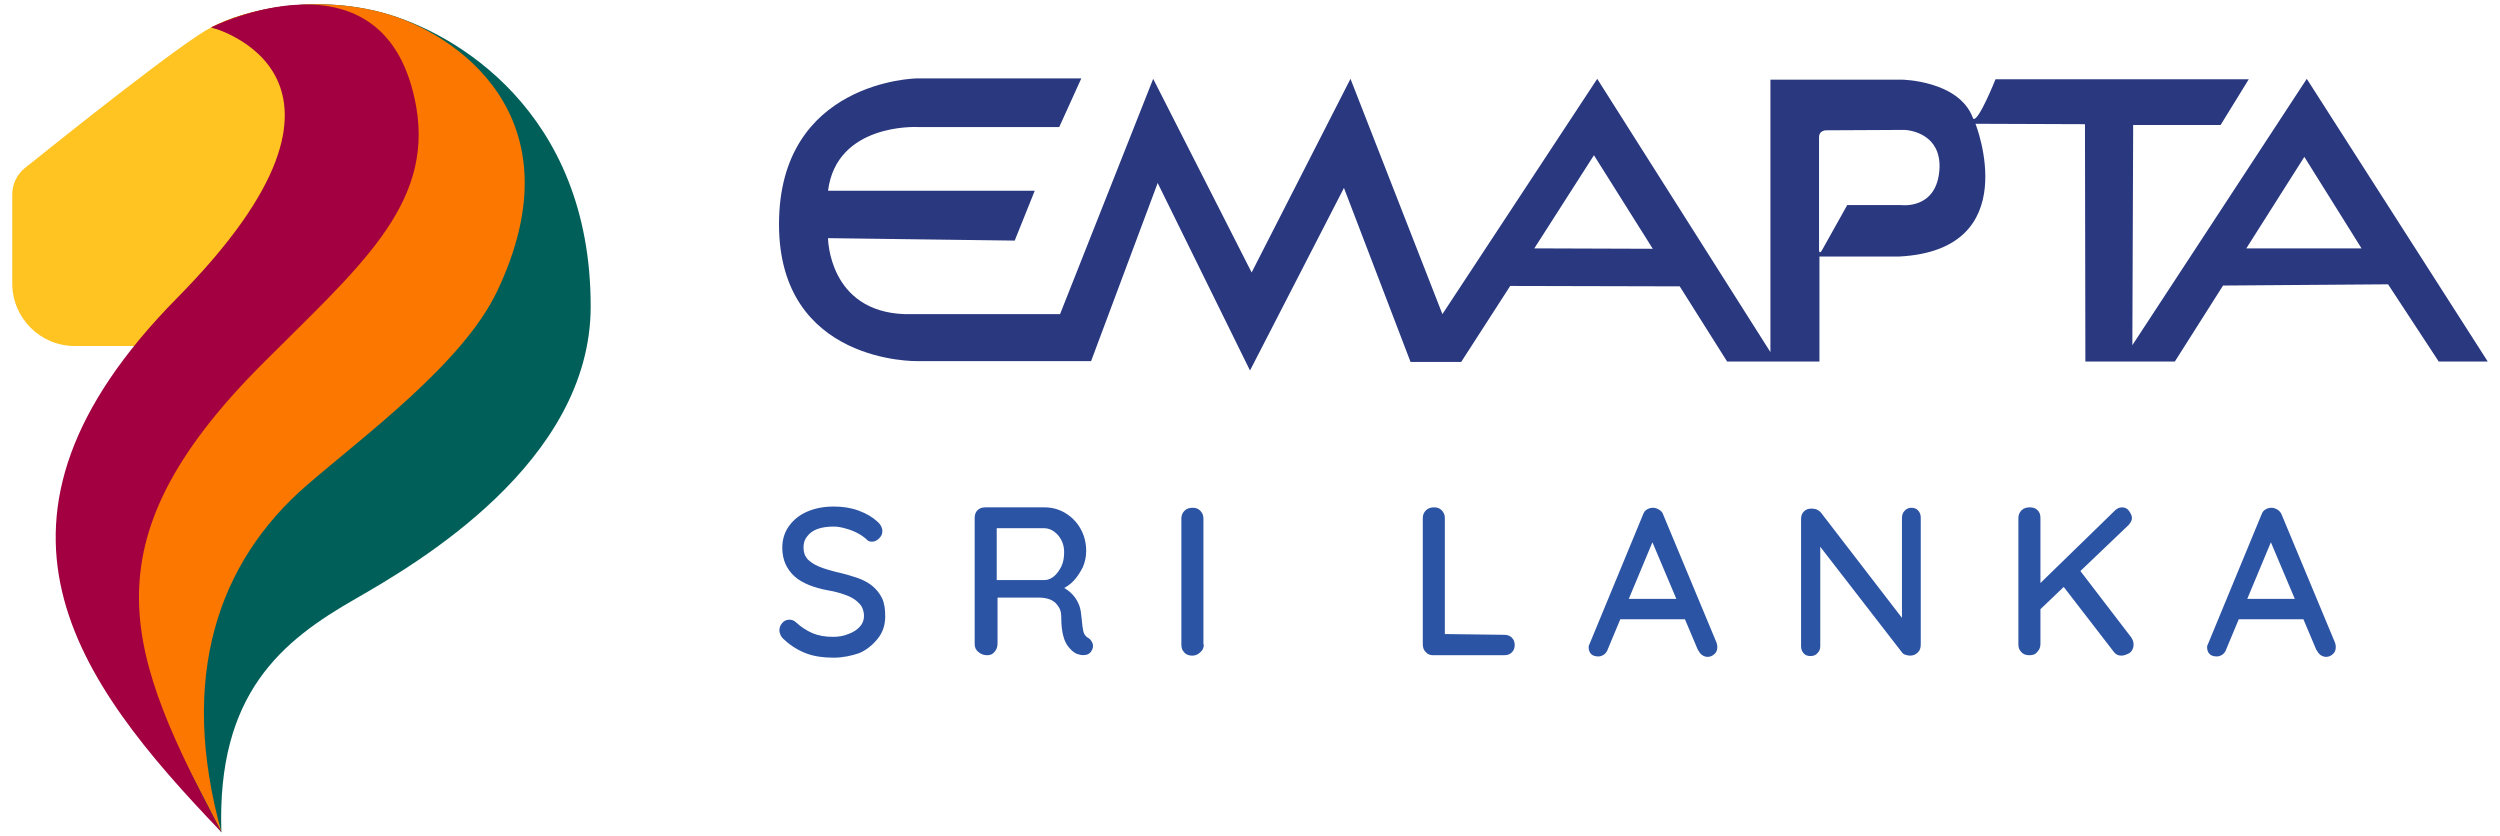 <?xml version="1.0" encoding="utf-8"?>
<!-- Generator: Adobe Illustrator 26.3.1, SVG Export Plug-In . SVG Version: 6.00 Build 0)  -->
<svg version="1.1" id="Layer_1" xmlns="http://www.w3.org/2000/svg" xmlns:xlink="http://www.w3.org/1999/xlink" x="0px" y="0px"
	 viewBox="0 0 612 204.7" style="enable-background:new 0 0 612 204.7;" xml:space="preserve">
<style type="text/css">
	.st0{fill:#29387F;}
	.st1{fill:#2C54A4;}
	.st2{fill:#FFC322;}
	.st3{fill:#006059;}
	.st4{fill:#FB7700;}
	.st5{fill:#A20040;}
</style>
<g>
	<g>
		<g>
			<g>
				<g>
					<g>
						<g>
							<path class="st0" d="M564.7,19.3L522,84.5l0.2-53.9h21.4l6.9-11.2h-62c0,0-4.1,10.3-5.4,9.7l0.5,1.3
								c-0.2-0.7-0.7-1.7-0.7-1.7c-3.5-9-17.3-9.2-17.3-9.2h-32.2v66.7l0,0L391,19.3l-37.9,57.6l-22.5-57.6l-24.2,47.4l-24.1-47.4
								l-22.8,57.6h-38.1c-18.6-0.7-18.7-18.6-18.7-18.6l45.7,0.6l4.9-12.2h-50.6c2.1-16.6,21.8-15.6,21.8-15.6h34.8l5.4-11.9h-40.4
								c0,0-33.6,0.6-33.6,35.7c0,34.2,33.8,33.5,33.8,33.5h42.6l16.3-43.6L306,90.7l23-44.7l16.3,42.6h12.4L369.7,70l41.5,0.1
								l11.6,18.4h10.6l0,0h12l0-25.7l19.5,0c31-1.6,18.7-32.5,18.7-32.5s0,0,0,0l26.8,0.1l0.1,58.1h21.9l11.8-18.6l40.4-0.3
								l12.4,18.9H609L564.7,19.3z M375.6,60.8l14.6-22.8l14.4,22.9L375.6,60.8z M474.8,41c-0.4,10.5-9.5,9.2-9.5,9.2h-13.1
								L446,61.3c0,0,0,0,0,0c-0.2,0.4-0.7,0.9-0.7-0.2l0-27.5l0,0c0-1.4,1.1-1.6,1.5-1.7c4.7,0,18.3-0.1,19.5-0.1
								C468,31.9,475,33,474.8,41z M549.9,60.8l14.2-22.4l14,22.4H549.9z"/>
						</g>
					</g>
				</g>
			</g>
			<g>
				<path class="st1" d="M204.1,161c-2.5,0-4.7-0.3-6.6-1c-1.9-0.7-3.8-1.8-5.5-3.4c-0.4-0.3-0.7-0.7-0.9-1.1s-0.3-0.8-0.3-1.2
					c0-0.7,0.2-1.2,0.7-1.8s1.1-0.8,1.8-0.8c0.5,0,1.1,0.2,1.5,0.6c1.3,1.2,2.7,2.1,4.1,2.7c1.4,0.6,3.1,0.9,5,0.9
					c1.4,0,2.6-0.2,3.8-0.7c1.1-0.4,2.1-1,2.8-1.8c0.7-0.8,1-1.6,1-2.6c0-1.2-0.4-2.3-1.1-3c-0.7-0.8-1.7-1.5-3-2
					c-1.3-0.5-2.9-1-4.8-1.3c-1.7-0.3-3.3-0.8-4.6-1.3c-1.4-0.6-2.5-1.2-3.5-2.1c-0.9-0.8-1.7-1.9-2.2-3s-0.8-2.5-0.8-4
					c0-2.1,0.6-3.9,1.7-5.4c1.1-1.5,2.6-2.7,4.5-3.5c1.9-0.8,4-1.2,6.4-1.2c2.2,0,4.2,0.3,6.1,1c1.9,0.7,3.4,1.6,4.6,2.7
					c0.8,0.7,1.2,1.5,1.2,2.3c0,0.7-0.2,1.2-0.8,1.8c-0.5,0.5-1.1,0.8-1.7,0.8c-0.5,0-0.9-0.1-1.2-0.4c-0.6-0.6-1.3-1.1-2.2-1.6
					c-0.9-0.5-1.9-0.9-3-1.2c-1-0.3-2.1-0.5-3-0.5c-1.5,0-2.9,0.2-4,0.6c-1.1,0.4-1.9,1-2.5,1.8c-0.6,0.7-0.9,1.6-0.9,2.7
					c0,1.2,0.3,2.1,1,2.9c0.7,0.7,1.6,1.3,2.8,1.8c1.2,0.5,2.6,0.9,4.1,1.3c1.9,0.4,3.6,0.9,5.1,1.4c1.5,0.5,2.8,1.2,3.8,2
					c1,0.8,1.8,1.8,2.4,3s0.8,2.7,0.8,4.5c0,2.1-0.6,3.9-1.8,5.4c-1.2,1.5-2.7,2.8-4.6,3.6C208.5,160.5,206.4,161,204.1,161z"/>
				<path class="st1" d="M241.7,160.4c-0.8,0-1.5-0.2-2.2-0.8c-0.6-0.5-0.9-1.1-0.9-1.9v-30.9c0-0.8,0.2-1.4,0.7-1.9
					c0.5-0.5,1.1-0.7,1.9-0.7h14.5c1.9,0,3.6,0.5,5.1,1.4c1.5,0.9,2.8,2.2,3.7,3.8c0.9,1.6,1.4,3.4,1.4,5.5c0,1.4-0.3,2.7-0.8,3.9
					c-0.6,1.2-1.3,2.3-2.2,3.3c-0.9,1-2,1.7-3.1,2.2l-0.6-1c1.1,0.4,2,1,2.8,1.7s1.4,1.5,1.9,2.5c0.5,1,0.7,2,0.8,3.2
					c0.1,1.1,0.2,2,0.3,2.7s0.2,1.3,0.4,1.7c0.2,0.4,0.5,0.8,0.9,1c0.6,0.3,1,0.9,1.2,1.5c0.2,0.7,0,1.3-0.4,1.9
					c-0.3,0.4-0.7,0.7-1.2,0.8c-0.5,0.1-1,0.1-1.4,0c-0.5-0.1-0.9-0.2-1.2-0.4c-0.6-0.3-1.1-0.8-1.7-1.5c-0.5-0.6-1-1.5-1.3-2.7
					c-0.3-1.1-0.5-2.6-0.5-4.5c0-0.9-0.1-1.6-0.4-2.2c-0.3-0.6-0.7-1.1-1.1-1.5c-0.5-0.4-1-0.7-1.7-0.9c-0.7-0.2-1.4-0.3-2.2-0.3
					h-10.9l0.7-1.1v12.3c0,0.8-0.2,1.4-0.6,1.9C243,160.2,242.4,160.4,241.7,160.4z M243.4,142h12.3c0.8,0,1.5-0.3,2.3-0.9
					c0.7-0.6,1.3-1.4,1.8-2.4c0.5-1,0.7-2.2,0.7-3.5c0-1.7-0.5-3-1.5-4.2c-1-1.1-2.1-1.7-3.5-1.7h-12.1l0.6-1.3v15.1L243.4,142z"/>
				<path class="st1" d="M294.7,157.8c0,0.8-0.3,1.4-0.9,1.9c-0.5,0.5-1.2,0.8-1.9,0.8c-0.8,0-1.5-0.2-2-0.8
					c-0.5-0.5-0.7-1.1-0.7-1.9v-30.9c0-0.8,0.3-1.4,0.8-1.9c0.5-0.5,1.2-0.7,2-0.7c0.7,0,1.3,0.2,1.8,0.7c0.5,0.5,0.8,1.1,0.8,1.9
					V157.8z"/>
				<path class="st1" d="M368.2,155.4c0.8,0,1.4,0.2,1.9,0.7c0.5,0.5,0.7,1.1,0.7,1.8s-0.2,1.3-0.7,1.8c-0.5,0.5-1.1,0.7-1.9,0.7
					h-17.3c-0.8,0-1.4-0.2-1.9-0.8c-0.5-0.5-0.7-1.1-0.7-1.9v-30.9c0-0.8,0.3-1.4,0.8-1.9c0.5-0.5,1.2-0.7,2-0.7
					c0.7,0,1.3,0.2,1.8,0.7c0.5,0.5,0.8,1.1,0.8,1.9v29.3l-1.1-0.9L368.2,155.4L368.2,155.4z"/>
				<path class="st1" d="M405.2,131.1l-11.6,27.8c-0.2,0.6-0.5,1-0.9,1.3c-0.4,0.3-0.9,0.5-1.4,0.5c-0.8,0-1.4-0.2-1.8-0.6
					c-0.4-0.4-0.6-1-0.6-1.6c0-0.2,0-0.5,0.2-0.8l13.1-31.7c0.2-0.6,0.5-1,1-1.3c0.5-0.3,1-0.4,1.5-0.4c0.5,0,1,0.2,1.5,0.5
					s0.8,0.7,1,1.3l13,31.2c0.1,0.3,0.2,0.7,0.2,1c0,0.8-0.2,1.4-0.7,1.8c-0.5,0.5-1.1,0.7-1.7,0.7c-0.5,0-1-0.2-1.4-0.5
					c-0.4-0.3-0.7-0.8-1-1.3l-11.7-27.7L405.2,131.1z M395.6,151.6l2.3-5h14.6l0.9,5H395.6z"/>
				<path class="st1" d="M467.9,124.3c0.7,0,1.2,0.2,1.7,0.7c0.4,0.5,0.6,1,0.6,1.7v31.1c0,0.8-0.2,1.4-0.7,1.9
					c-0.5,0.5-1.1,0.8-1.9,0.8c-0.4,0-0.8-0.1-1.1-0.2c-0.4-0.1-0.7-0.3-0.9-0.6l-21.2-27.4l1.2-0.7v26.6c0,0.7-0.2,1.2-0.7,1.7
					c-0.4,0.5-1,0.7-1.7,0.7c-0.7,0-1.3-0.2-1.7-0.7c-0.4-0.5-0.6-1-0.6-1.7v-31.1c0-0.8,0.2-1.4,0.7-1.9c0.5-0.5,1.1-0.7,1.9-0.7
					c0.4,0,0.8,0.1,1.2,0.2c0.4,0.2,0.7,0.4,1,0.7l20.7,26.9l-0.8,0.7v-26.2c0-0.7,0.2-1.3,0.6-1.7
					C466.6,124.6,467.2,124.3,467.9,124.3z"/>
				<path class="st1" d="M496.8,160.4c-0.8,0-1.5-0.2-2-0.8c-0.5-0.5-0.7-1.1-0.7-1.9v-30.9c0-0.8,0.3-1.4,0.8-1.9
					c0.5-0.5,1.2-0.7,2-0.7c0.8,0,1.4,0.2,1.9,0.7c0.5,0.5,0.7,1.1,0.7,1.9v30.9c0,0.8-0.3,1.4-0.8,1.9
					C498.3,160.2,497.6,160.4,496.8,160.4z M519.5,124.2c0.7,0,1.3,0.3,1.7,0.9c0.4,0.6,0.7,1.1,0.7,1.7c0,0.6-0.3,1.1-0.8,1.7
					l-22.2,21.2l-0.3-6.1l18.8-18.3C518.1,124.5,518.8,124.2,519.5,124.2z M519.3,160.5c-0.8,0-1.4-0.3-1.9-1l-12.8-16.6l4-4
					l13.1,17.1c0.4,0.6,0.6,1.1,0.6,1.8c0,0.8-0.3,1.5-0.9,2C520.7,160.2,520,160.5,519.3,160.5z"/>
				<path class="st1" d="M556.6,131.1L545,158.9c-0.2,0.6-0.5,1-0.9,1.3c-0.4,0.3-0.9,0.5-1.4,0.5c-0.8,0-1.4-0.2-1.8-0.6
					c-0.4-0.4-0.6-1-0.6-1.6c0-0.2,0-0.5,0.2-0.8l13.1-31.7c0.2-0.6,0.5-1,1-1.3c0.5-0.3,1-0.4,1.5-0.4c0.5,0,1,0.2,1.5,0.5
					c0.4,0.3,0.8,0.7,1,1.3l13,31.2c0.1,0.3,0.2,0.7,0.2,1c0,0.8-0.2,1.4-0.7,1.8c-0.5,0.5-1.1,0.7-1.7,0.7c-0.5,0-1-0.2-1.4-0.5
					c-0.4-0.3-0.7-0.8-1-1.3l-11.7-27.7L556.6,131.1z M547.1,151.6l2.3-5H564l0.9,5H547.1z"/>
			</g>
		</g>
	</g>
	<g>
		<path class="st2" d="M84.3,2.7c0,0-24.4-0.1-32.6,4C44.8,10.2,15.6,33.5,6,41.2c-1.9,1.6-3,3.9-3,6.4v21.8
			c0,8.4,6.8,15.3,15.3,15.3h66V2.7z"/>
		<path class="st3" d="M94,3.2C111.1,7.9,144.6,27,144.6,75c0,38.3-42.8,63.1-57.6,71.6c-17.8,10.2-34,23-32.8,57.2
			c-34.1-48-29.5-74.5,24.5-129.1s-27-67.9-27-67.9C59.9,2.3,76.9-1.5,94,3.2z"/>
		<path class="st4" d="M54.2,203.7c-10.5-37.8-1-66,21-85c14.4-12.4,38-29.8,46.4-47.2C142.3,28.3,111.1,7.9,94,3.2
			C76.9-1.5,59.9,2.3,51.7,6.7l24.8,2.1l5.2,22.5L66.2,77.1l-32.8,40.6l-7.3,31.6L54.2,203.7z"/>
		<path class="st5" d="M54.2,203.7c-35.7-37.2-64.7-76.2-10.8-130.8s8.3-66.2,8.3-66.2s43-21.4,50.2,19.5
			c4.2,24.3-14.5,39.6-37.8,63C19.9,133.5,31.4,160.4,54.2,203.7z"/>
	</g>
</g>
</svg>
